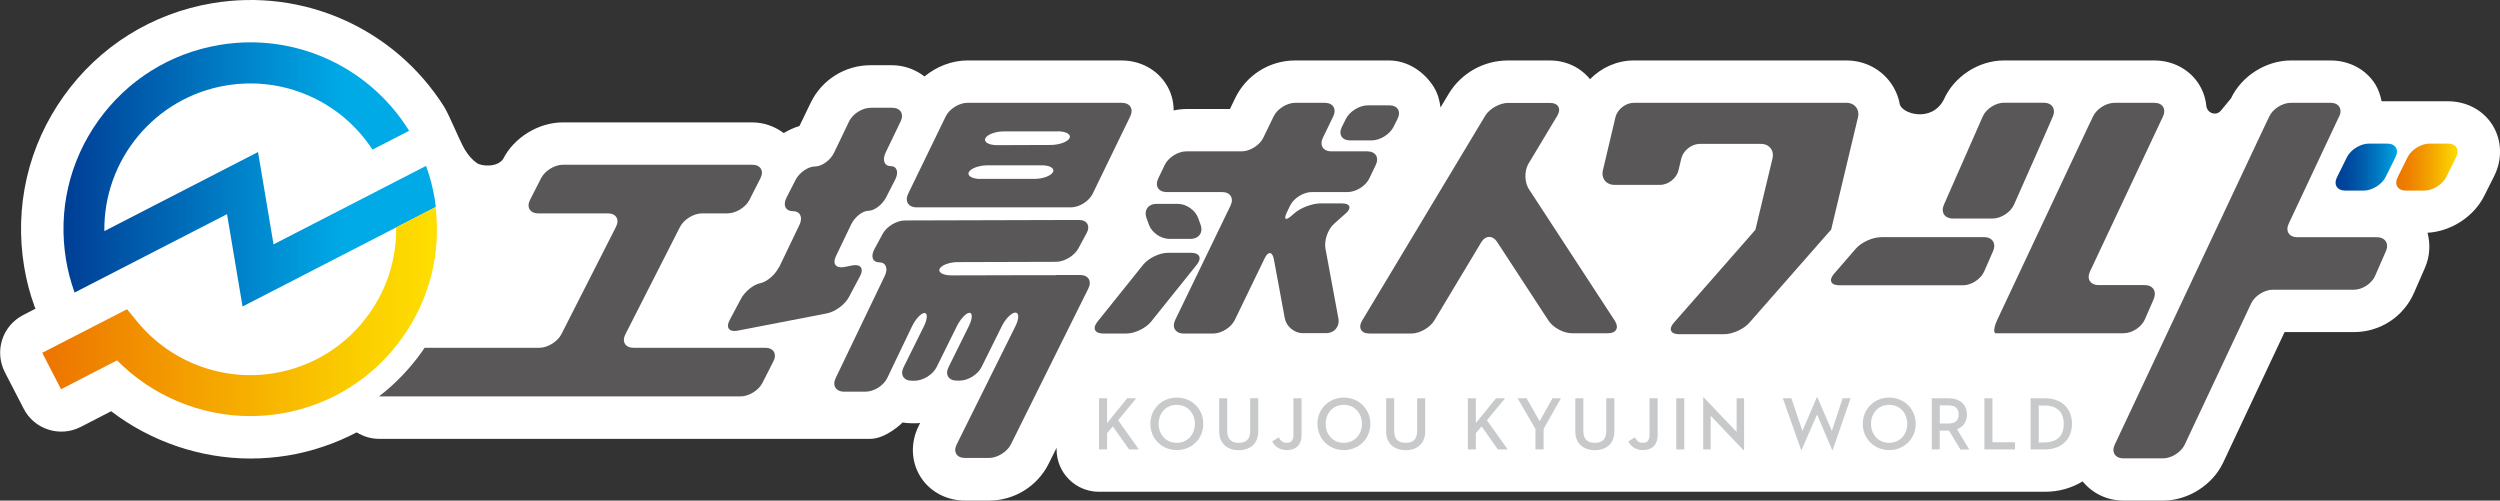 <?xml version="1.0" encoding="UTF-8"?><svg id="a" xmlns="http://www.w3.org/2000/svg" width="258" height="51.66" xmlns:xlink="http://www.w3.org/1999/xlink" viewBox="0 0 258 51.66"><rect x="0" y="0" width="258" height="51.66" fill="#333333" stroke="none"/><defs><clipPath id="b"><path d="M244.46,14.82c-.86,0-1.87,.63-2.25,1.39l-1.03,2.07c-.38,.77,0,1.39,.86,1.39h1.9c.86,0,1.87-.63,2.25-1.39l1.03-2.07c.38-.77,0-1.39-.86-1.39h-1.9Z" style="fill:none;"/></clipPath><linearGradient id="c" x1="263.8" y1="1363.85" x2="264.3" y2="1363.85" gradientTransform="translate(-3087.85 17227.72) scale(12.62 -12.62)" gradientUnits="userSpaceOnUse"><stop offset="0" stop-color="#004097"/><stop offset=".16" stop-color="#00489d"/><stop offset=".42" stop-color="#005fae"/><stop offset=".74" stop-color="#0085cb"/><stop offset="1" stop-color="#00aae7"/></linearGradient><clipPath id="d"><path d="M250.72,14.82c-.86,0-1.87,.63-2.25,1.39l-1.03,2.07c-.38,.77,0,1.39,.86,1.39h1.9c.86,0,1.87-.63,2.25-1.39l1.03-2.07c.38-.77,0-1.39-.86-1.39h-1.9Z" style="fill:none;"/></clipPath><linearGradient id="e" x1="263.31" y1="1363.85" x2="263.81" y2="1363.85" gradientTransform="translate(-3075.41 17227.72) scale(12.62 -12.62)" gradientUnits="userSpaceOnUse"><stop offset="0" stop-color="#ed7700"/><stop offset=".17" stop-color="#ee8100"/><stop offset=".45" stop-color="#f39c00"/><stop offset=".82" stop-color="#fac900"/><stop offset="1" stop-color="#ffe100"/></linearGradient><clipPath id="f"><path d="M22.65,4.64c-5.08,.85-9.52,3.63-12.51,7.82-2.99,4.19-4.17,9.3-3.32,14.38h0c.19,1.15,.49,2.27,.88,3.35l15.73-8.09,1.6,9.53,19.95-10.27c-.04-.3-.08-.6-.13-.9-.19-1.15-.49-2.26-.88-3.34l-15.74,8.1-1.6-9.53-15.86,8.16c-.1-7.3,5.15-13.79,12.57-15.03,5.92-.99,11.83,1.61,15.1,6.62l3.78-1.94c-.04-.06-.07-.12-.11-.18-3.58-5.64-9.74-8.95-16.26-8.95-1.06,0-2.13,.09-3.21,.27" style="fill:none;"/></clipPath><linearGradient id="g" x1="302.9" y1="1285.51" x2="303.4" y2="1285.51" gradientTransform="translate(-23137.77 98243.41) scale(76.41 -76.41)" gradientUnits="userSpaceOnUse"><stop offset="0" stop-color="#004097"/><stop offset=".75" stop-color="#00aae7"/><stop offset="1" stop-color="#00aae7"/></linearGradient><clipPath id="h"><path d="M44.56,19.08c-.02-.08-.03-.15-.05-.23,.02,.08,.04,.15,.05,.23" style="fill:none;"/></clipPath><linearGradient id="i" x1="-2934.13" y1="12222.56" x2="-2933.63" y2="12222.56" gradientTransform="translate(362.23 1342.52) scale(.11 -.11)" gradientUnits="userSpaceOnUse"><stop offset="0" stop-color="#ee8018"/><stop offset=".27" stop-color="#f0a01b"/><stop offset=".56" stop-color="#f2bc1e"/><stop offset=".81" stop-color="#f3cd20"/><stop offset="1" stop-color="#f4d321"/></linearGradient><clipPath id="j"><path d="M44.72,19.8s-.02-.09-.03-.14c0,.04,.02,.09,.03,.14" style="fill:none;"/></clipPath><linearGradient id="k" x1="-6521.33" y1="24346.81" x2="-6520.83" y2="24346.81" gradientTransform="translate(380.07 1271.83) scale(.05 -.05)" xlink:href="#i"/><clipPath id="l"><path d="M44.04,17.32c.03,.07,.05,.14,.07,.22-.02-.07-.05-.15-.07-.22h0Z" style="fill:none;"/></clipPath><linearGradient id="m" x1="-2126.26" y1="9492.8" x2="-2125.76" y2="9492.8" gradientTransform="translate(350.33 1384.88) scale(.14 -.14)" xlink:href="#i"/><clipPath id="n"><path d="M40.88,23.47c.05,3.18-.91,6.29-2.8,8.93-2.33,3.27-5.8,5.44-9.77,6.11-5.29,.89-10.7-1.14-14.12-5.28l-1.08-1.32-8.75,4.5,1.94,3.76,5.78-2.98c3.64,3.68,8.62,5.75,13.76,5.75,1.05,0,2.11-.09,3.16-.26,5.08-.85,9.52-3.63,12.51-7.82,2.82-3.95,4.02-8.71,3.44-13.49l-4.09,2.11Z" style="fill:none;"/></clipPath><linearGradient id="o" x1="303.16" y1="1284.8" x2="303.66" y2="1284.8" gradientTransform="translate(-24553.12 104108.7) scale(81.01 -81.01)" gradientUnits="userSpaceOnUse"><stop offset="0" stop-color="#ed7700"/><stop offset=".35" stop-color="#f4a000"/><stop offset=".78" stop-color="#fbcf00"/><stop offset="1" stop-color="#ffe100"/></linearGradient><clipPath id="p"><path d="M44.35,18.3c-.02-.08-.05-.17-.07-.25,.03,.08,.05,.17,.07,.25" style="fill:none;"/></clipPath><linearGradient id="q" x1="-2176.29" y1="9661.43" x2="-2175.79" y2="9661.43" gradientTransform="translate(351.67 1382.8) scale(.14 -.14)" xlink:href="#i"/></defs><path d="M93.14,43.6c.31,.05,.64,.08,.97,.08h.29c.19,0,.38,0,.56-.03l-.15,.3c-.86,1.73-.79,3.68,.17,5.23,.96,1.55,2.69,2.48,4.61,2.48h2.48c2.61,0,5-1.48,6.16-3.82l.81-1.63v.17c0,2.42,1.96,4.37,4.37,4.37h97.64c1.46,0,2.77-.4,3.88-1.07,1,1.23,2.52,1.98,4.21,1.98h4.11c2.55,0,5.09-1.61,6.18-3.92l6.34-13.47h7.17c2.69,0,5.12-1.59,6.19-4.06l1.12-2.56c.52-1.19,.58-2.46,.27-3.63,2.4-.13,4.76-1.64,5.84-3.78l1.04-2.07c.86-1.73,.8-3.68-.16-5.24-.96-1.56-2.69-2.48-4.62-2.48h-6.84c-.12-.62-.32-1.22-.66-1.77-.97-1.53-2.69-2.44-4.6-2.44h-4.11c-2.55,0-5.09,1.61-6.17,3.91l-1.04,1.26c-.49,.6-1.43,.28-1.51-.5-.08-.79-.34-1.55-.77-2.23-.97-1.53-2.69-2.44-4.6-2.44h-15.53c-2.6,0-5.14,1.66-6.19,4.04-1.25,2.41-4.36,1.47-4.55,.44-.16-.86-.53-1.67-1.08-2.37-1.06-1.34-2.67-2.11-4.43-2.11h-21.93c-1.74,0-3.35,.74-4.52,1.93-.98-1.2-2.46-1.93-4.15-1.93h-4.33c-2.5,0-4.82,1.31-6.11,3.45l-.84,1.4c-.09-.74-.29-1.46-.69-2.11-.96-1.55-2.69-2.74-4.61-2.74h-9.71c-2.63,0-5.02,1.5-6.17,3.87l-.55,1.14h-4.52c-.43,0-.87,.06-1.29,.15,0-.95-.25-1.88-.77-2.7-.97-1.54-2.69-2.46-4.61-2.46h-15.92c-1.59,0-3.17,.63-4.41,1.65-.94-.72-2.1-1.16-3.37-1.16h-2.21c-2.63,0-5.03,1.51-6.17,3.88l-1.16,2.4c-.57,.16-1.1,.42-1.62,.72-.92-.68-2.04-1.1-3.28-1.1h-19.52c-2.49,0-5.03,1.55-6.16,3.78-.6,.89-2.24,.75-2.7,.42-.81-.56-1.3-1.47-1.37-1.61-.04-.08-.08-.16-.12-.23-.3-.54-1.37-3.07-1.79-3.79-.03-.05-.12-.19-.14-.24C40.69,2.93,31.32-1.25,21.92,.33,15.69,1.38,10.24,4.78,6.57,9.93,2.9,15.07,1.46,21.33,2.5,27.57c.23,1.38,.59,2.76,1.08,4.1,.02,.06,.06,.12,.09,.18l-1.29,.67c-1.03,.53-1.81,1.45-2.16,2.55-.35,1.1-.25,2.3,.28,3.34l1.94,3.76c1.1,2.15,3.74,2.99,5.89,1.89l3.14-1.62c4.11,3.13,9.2,4.88,14.39,4.88h0c1.3,0,2.61-.11,3.89-.32,2.5-.42,4.87-1.24,7.06-2.38,.68,.42,1.47,.67,2.31,.67h50.68c1.67,0,3.35-1.69,3.35-1.69" style="fill:#fff;"/><polygon points="115.39 43.37 117.53 46.38 116.52 46.38 114.84 44 114.25 44.7 114.25 46.38 113.42 46.38 113.42 41.1 114.25 41.1 114.25 43.66 116.33 41.1 117.26 41.1 115.39 43.37" style="fill:#c8c9ca;"/><path d="M118.72,43.74c0-1.56,1.21-2.71,2.73-2.71s2.73,1.15,2.73,2.71-1.21,2.71-2.73,2.71-2.73-1.15-2.73-2.71m4.59,0c0-1.12-.77-1.96-1.87-1.96s-1.87,.84-1.87,1.96,.77,1.96,1.87,1.96,1.87-.84,1.87-1.96" style="fill:#c8c9ca;"/><path d="M125.82,44.52v-3.42h.83v3.37c0,.85,.42,1.23,1.19,1.23s1.18-.38,1.18-1.23v-3.37h.83v3.42c0,1.29-.87,1.94-2.01,1.94s-2.02-.65-2.02-1.94" style="fill:#c8c9ca;"/><path d="M131.29,45.55l.68-.42c.19,.33,.38,.57,.82,.57,.4,0,.69-.19,.69-.82v-3.78h.84v3.8c0,1.05-.63,1.55-1.5,1.55-.81,0-1.27-.4-1.53-.9" style="fill:#c8c9ca;"/><path d="M135.96,43.74c0-1.56,1.21-2.71,2.73-2.71s2.73,1.15,2.73,2.71-1.21,2.71-2.73,2.71-2.73-1.15-2.73-2.71m4.59,0c0-1.12-.77-1.96-1.87-1.96s-1.87,.84-1.87,1.96,.77,1.96,1.87,1.96,1.87-.84,1.87-1.96" style="fill:#c8c9ca;"/><path d="M143.05,44.52v-3.42h.83v3.37c0,.85,.42,1.23,1.19,1.23s1.18-.38,1.18-1.23v-3.37h.83v3.42c0,1.29-.87,1.94-2.01,1.94s-2.02-.65-2.02-1.94" style="fill:#c8c9ca;"/><polygon points="153.45 43.37 155.59 46.38 154.58 46.38 152.9 44 152.31 44.7 152.31 46.38 151.48 46.38 151.48 41.1 152.31 41.1 152.31 43.66 154.39 41.1 155.33 41.1 153.45 43.37" style="fill:#c8c9ca;"/><polygon points="156.62 41.1 157.54 41.1 158.89 43.47 160.22 41.1 161.09 41.1 159.3 44.27 159.3 46.38 158.46 46.38 158.46 44.28 156.62 41.1" style="fill:#c8c9ca;"/><path d="M162.57,44.52v-3.42h.83v3.37c0,.85,.42,1.23,1.19,1.23s1.18-.38,1.18-1.23v-3.37h.83v3.42c0,1.29-.87,1.94-2.01,1.94s-2.02-.65-2.02-1.94" style="fill:#c8c9ca;"/><path d="M168.04,45.55l.68-.42c.19,.33,.38,.57,.82,.57,.4,0,.69-.19,.69-.82v-3.78h.84v3.8c0,1.05-.63,1.55-1.5,1.55-.81,0-1.27-.4-1.53-.9" style="fill:#c8c9ca;"/><rect x="172.99" y="41.1" width=".83" height="5.28" style="fill:#c8c9ca;"/><polygon points="176.54 42.91 176.54 46.38 175.77 46.38 175.77 41.02 175.83 41.02 179.22 44.57 179.22 41.1 179.99 41.1 179.99 46.46 179.93 46.46 176.54 42.91" style="fill:#c8c9ca;"/><polygon points="183.99 41.1 184.87 41.1 186.01 44.47 187.5 40.99 187.55 40.99 189.05 44.47 190.16 41.1 190.98 41.1 189.13 46.45 189.08 46.45 187.52 42.77 185.92 46.45 185.88 46.45 183.99 41.1" style="fill:#c8c9ca;"/><path d="M192.24,43.74c0-1.56,1.21-2.71,2.73-2.71s2.73,1.15,2.73,2.71-1.21,2.71-2.73,2.71-2.73-1.15-2.73-2.71m4.59,0c0-1.12-.77-1.96-1.87-1.96s-1.87,.84-1.87,1.96,.77,1.96,1.87,1.96,1.87-.84,1.87-1.96" style="fill:#c8c9ca;"/><path d="M200.19,46.38h-.83v-5.28h1.69c1.24,0,1.94,.68,1.94,1.68,0,.74-.37,1.27-1.03,1.51l1.27,2.1h-.91l-1.18-1.95h-.96v1.95Zm.83-2.67c.79,0,1.11-.31,1.11-.94s-.33-.94-1.11-.94h-.83v1.88h.83Z" style="fill:#c8c9ca;"/><polygon points="204.79 41.1 205.62 41.1 205.62 45.64 207.95 45.64 207.95 46.38 204.79 46.38 204.79 41.1" style="fill:#c8c9ca;"/><path d="M209.56,41.1h1.49c1.73,0,2.78,1.08,2.78,2.64s-1.05,2.64-2.78,2.64h-1.49v-5.28Zm1.45,4.55c1.37,0,1.97-.78,1.97-1.9s-.6-1.9-1.97-1.9h-.61v3.81h.61Z" style="fill:#c8c9ca;"/><path d="M78.97,35.89h-13.58c-.86,0-1.24-.62-.85-1.39l5.64-11.09c.39-.76,1.41-1.39,2.26-1.39h2.64c.86,0,1.87-.62,2.26-1.39l1.14-2.24c.39-.76,0-1.39-.85-1.39h-19.53c-.86,0-1.87,.62-2.26,1.39l-1.14,2.24c-.39,.76,0,1.39,.85,1.39h7.17c.86,0,1.24,.62,.85,1.39l-5.64,11.09c-.39,.76-1.41,1.39-2.26,1.39h-11.85c-.09,.13-.18,.27-.27,.4-1.27,1.78-2.76,3.33-4.44,4.62h37.31c.86,0,1.87-.62,2.26-1.39l1.14-2.24c.39-.76,0-1.39-.85-1.39" style="fill:#595757;"/><path d="M80.38,27.58c-.37,.77-1.24,1.51-1.93,1.65-.69,.13-1.59,.86-1.99,1.62l-1.17,2.2c-.4,.76-.04,1.24,.8,1.08l9.25-1.79c.84-.16,1.86-.91,2.26-1.67l1.17-2.2c.4-.76,.04-1.24-.8-1.08l-.86,.17c-.84,.16-1.22-.34-.85-1.11l1.58-3.29c.37-.77,1.18-1.41,1.79-1.41,.61,0,1.43-.63,1.82-1.39l.94-1.84c.39-.76,.17-1.38-.48-1.38-.65,0-.88-.63-.51-1.4l1.55-3.22c.37-.77-.03-1.4-.88-1.4h-2.21c-.86,0-1.86,.63-2.23,1.4l-1.56,3.25c-.37,.77-1.26,1.41-1.97,1.41-.71,0-1.61,.63-2,1.39l-.94,1.84c-.39,.76-.09,1.38,.66,1.38,.75,0,1.06,.62,.69,1.4l-2.11,4.4Z" style="fill:#595757;"/><path d="M108.98,28.4c-.86,0-1.56,0-1.56,0,0,0-.7,0-1.56,0l-7.66,.02c-.86,0-1.41-.3-1.23-.68,.18-.38,1.03-.69,1.89-.69l10.12-.03c.86,0,1.89-.62,2.3-1.37l.86-1.59c.41-.75,.04-1.37-.81-1.36l-17.93,.05c-.86,0-1.89,.62-2.3,1.37l-.86,1.59c-.41,.75-.19,1.37,.5,1.36,.68,0,.94,.63,.57,1.4l-5.07,10.55c-.37,.77,.03,1.4,.88,1.4h2.21c.86,0,1.86-.63,2.23-1.4l2.55-5.32c.37-.77,.95-1.4,1.3-1.4,.34,0,.31,.63-.07,1.39l-2.09,4.21c-.38,.77,0,1.39,.86,1.39h.29c.86,0,1.87-.63,2.25-1.39l2.09-4.22c.38-.77,.97-1.4,1.31-1.4,.34,0,.31,.63-.07,1.39l-2.09,4.22c-.38,.77,0,1.39,.86,1.39h.29c.86,0,1.87-.63,2.25-1.39l2.1-4.23c.38-.77,1.01-1.4,1.4-1.4,.39,0,.39,.63,.01,1.39l-6.07,12.22c-.38,.77,0,1.39,.86,1.39h2.48c.86,0,1.87-.63,2.25-1.39l8-16.1c.38-.77,0-1.39-.86-1.39h-2.48Z" style="fill:#595757;"/><path d="M110.52,21.4c.86,0,1.86-.63,2.24-1.4l3.88-7.99c.37-.77-.02-1.4-.88-1.4h-15.92c-.86,0-1.86,.63-2.24,1.4l-3.88,7.99c-.37,.77,.02,1.4,.88,1.4h15.92Zm-9.32-2.93c-.86,0-1.4-.32-1.22-.7,.19-.39,1.04-.7,1.9-.71h5.58c.86-.02,1.4,.3,1.21,.69-.19,.39-1.05,.71-1.9,.71h-5.57Zm7.96-4.92c.86,0,1.4,.32,1.22,.7s-1.04,.7-1.9,.71l-5.58,.02c-.86,0-1.4-.32-1.21-.71,.19-.39,1.05-.71,1.9-.71h5.57Z" style="fill:#595757;"/><path d="M122.87,24.65c.86,0,1.32-.66,1.03-1.46l-.25-.69c-.29-.81-1.23-1.46-2.08-1.46h-2.22c-.86,0-1.32,.66-1.03,1.46l.25,.69c.29,.81,1.23,1.46,2.08,1.46h2.22Z" style="fill:#595757;"/><path d="M141.56,14.49c.86,0,1.87-.63,2.25-1.39l.42-.84c.38-.77,0-1.39-.86-1.39h-2.22c-.86,0-1.87,.63-2.25,1.39l-.42,.84c-.38,.77,0,1.39,.86,1.39h2.22Z" style="fill:#595757;"/><path d="M120.52,26.09c-.86,0-1.99,.55-2.53,1.21l-4.74,5.91c-.54,.67-.27,1.21,.58,1.21h2.42c.86,0,1.99-.55,2.53-1.21l4.74-5.91c.54-.67,.27-1.21-.58-1.21h-2.42Z" style="fill:#595757;"/><path d="M138.88,22.03c.64-.57,.46-1.04-.39-1.04h-2.22c-.86,0-2.08,.47-2.72,1.04l-.25,.22c-.64,.57-.86,.41-.48-.37l.32-.66c.37-.77,1.38-1.4,2.23-1.4h3.71c.86,0,1.86-.63,2.23-1.4l.67-1.4c.37-.77-.02-1.4-.88-1.4h-3.7c-.86,0-1.25-.63-.88-1.4l1.07-2.21c.37-.77-.02-1.4-.88-1.4h-3.04c-.86,0-1.86,.63-2.23,1.4l-1.07,2.21c-.37,.77-1.38,1.4-2.23,1.4h-5.71c-.86,0-1.86,.63-2.23,1.4l-.67,1.4c-.37,.77,.02,1.4,.88,1.4h5.7c.86,0,1.25,.63,.88,1.4l-5.71,11.8c-.37,.77,.02,1.4,.88,1.4h3.04c.86,0,1.86-.63,2.23-1.4l3.08-6.36c.37-.77,.81-.71,.96,.13l1.12,6.06c.16,.84,.98,1.53,1.84,1.53h2.42c.86,0,1.43-.69,1.27-1.53l-1.33-7.18c-.16-.84,.24-2,.88-2.57l1.21-1.08Z" style="fill:#595757;"/><path d="M160.71,11.95c.44-.73,.1-1.33-.75-1.33h-4.33c-.86,0-1.92,.6-2.36,1.33l-12.7,21.14c-.44,.73-.1,1.33,.75,1.33h4.33c.86,0,1.92-.6,2.36-1.33l4.85-8.08c.44-.73,1.18-.75,1.65-.03l5.29,8.1c.47,.72,1.55,1.31,2.41,1.31h3.73c.86,.01,1.17-.57,.71-1.29l-8.86-13.57c-.47-.72-.49-1.9-.05-2.64l2.97-4.94Z" style="fill:#595757;"/><path d="M194.11,24.48c-.86,0-2.02,.53-2.58,1.17l-2.27,2.62c-.56,.65-.32,1.17,.54,1.17h12.79c.86,0,1.84-.64,2.18-1.43l.92-2.11c.34-.78-.08-1.43-.94-1.43h-10.63Z" style="fill:#595757;"/><g style="clip-path:url(#b);"><rect x="240.79" y="14.82" width="6.82" height="4.85" style="fill:url(#c);"/></g><g style="clip-path:url(#d);"><rect x="247.05" y="14.82" width="6.82" height="4.85" style="fill:url(#e);"/></g><path d="M222.26,30.85c.34-.79-.08-1.43-.94-1.43h-4.74c-.86,0-1.26-.63-.89-1.41l7.53-15.99c.36-.77-.04-1.41-.89-1.41h-4.11c-.86,0-1.86,.63-2.22,1.41l-.36,.75c-.37,.77-.96,2.04-1.33,2.82l-8.18,17.39c-.36,.77-.44,1.41-.16,1.41h13.2c.86,0,1.84-.64,2.18-1.43l.92-2.11Z" style="fill:#595757;"/><path d="M188.97,23.72s.16-.68,.36-1.51l2.41-10.09c.2-.83-.34-1.51-1.19-1.51h-21.93c-.86,0-1.72,.68-1.91,1.51l-1.29,5.45c-.2,.83,.34,1.51,1.2,1.51h4.69c.86,0,1.72-.68,1.91-1.51l.29-1.21c.2-.83,1.06-1.51,1.91-1.51h6.31c.86,0,1.39,.68,1.19,1.51l-1.4,5.84c-.2,.83-.36,1.51-.36,1.51s-.46,.53-1.02,1.17l-7.41,8.44c-.56,.64-.33,1.17,.53,1.17h4.68c.86,0,2.02-.53,2.58-1.17l7.41-8.44c.56-.64,1.03-1.17,1.03-1.17" style="fill:#595757;"/><path d="M241.41,12.02c.36-.77-.04-1.41-.89-1.41h-4.11c-.86,0-1.86,.63-2.22,1.41l-.36,.75c-.37,.77-.96,2.04-1.33,2.82l-14.26,30.3c-.36,.77,.04,1.41,.89,1.41h4.11c.86,0,1.85-.63,2.22-1.41l6.86-14.58c.36-.77,1.36-1.41,2.22-1.41h8.39c.86,0,1.84-.64,2.18-1.43l1.12-2.56c.34-.78-.08-1.43-.94-1.43h-8.2c-.86,0-1.26-.63-.89-1.41l5.2-11.06Z" style="fill:#595757;"/><path d="M200.61,21.13c-.34,.78,.07,1.42,.93,1.42h4.11c.86,0,1.84-.64,2.19-1.42l2.45-5.53c.35-.78,.91-2.07,1.25-2.85l.31-.72c.34-.79-.08-1.43-.94-1.43h-4.11c-.86,0-1.84,.64-2.18,1.42" style="fill:#595757;"/><g style="clip-path:url(#f);"><rect x="5.96" y="4.37" width="39.01" height="27.26" style="fill:url(#g);"/></g><g style="clip-path:url(#h);"><rect x="44.5" y="18.85" width=".05" height=".23" style="fill:url(#i);"/></g><g style="clip-path:url(#j);"><rect x="44.69" y="19.66" width=".03" height=".14" style="fill:url(#k);"/></g><g style="clip-path:url(#l);"><rect x="44.04" y="17.32" width=".07" height=".22" style="fill:url(#m);"/></g><g style="clip-path:url(#n);"><rect x="4.37" y="21.37" width="41.18" height="21.57" style="fill:url(#o);"/></g><g style="clip-path:url(#p);"><rect x="44.28" y="18.05" width=".07" height=".25" style="fill:url(#q);"/></g></svg>